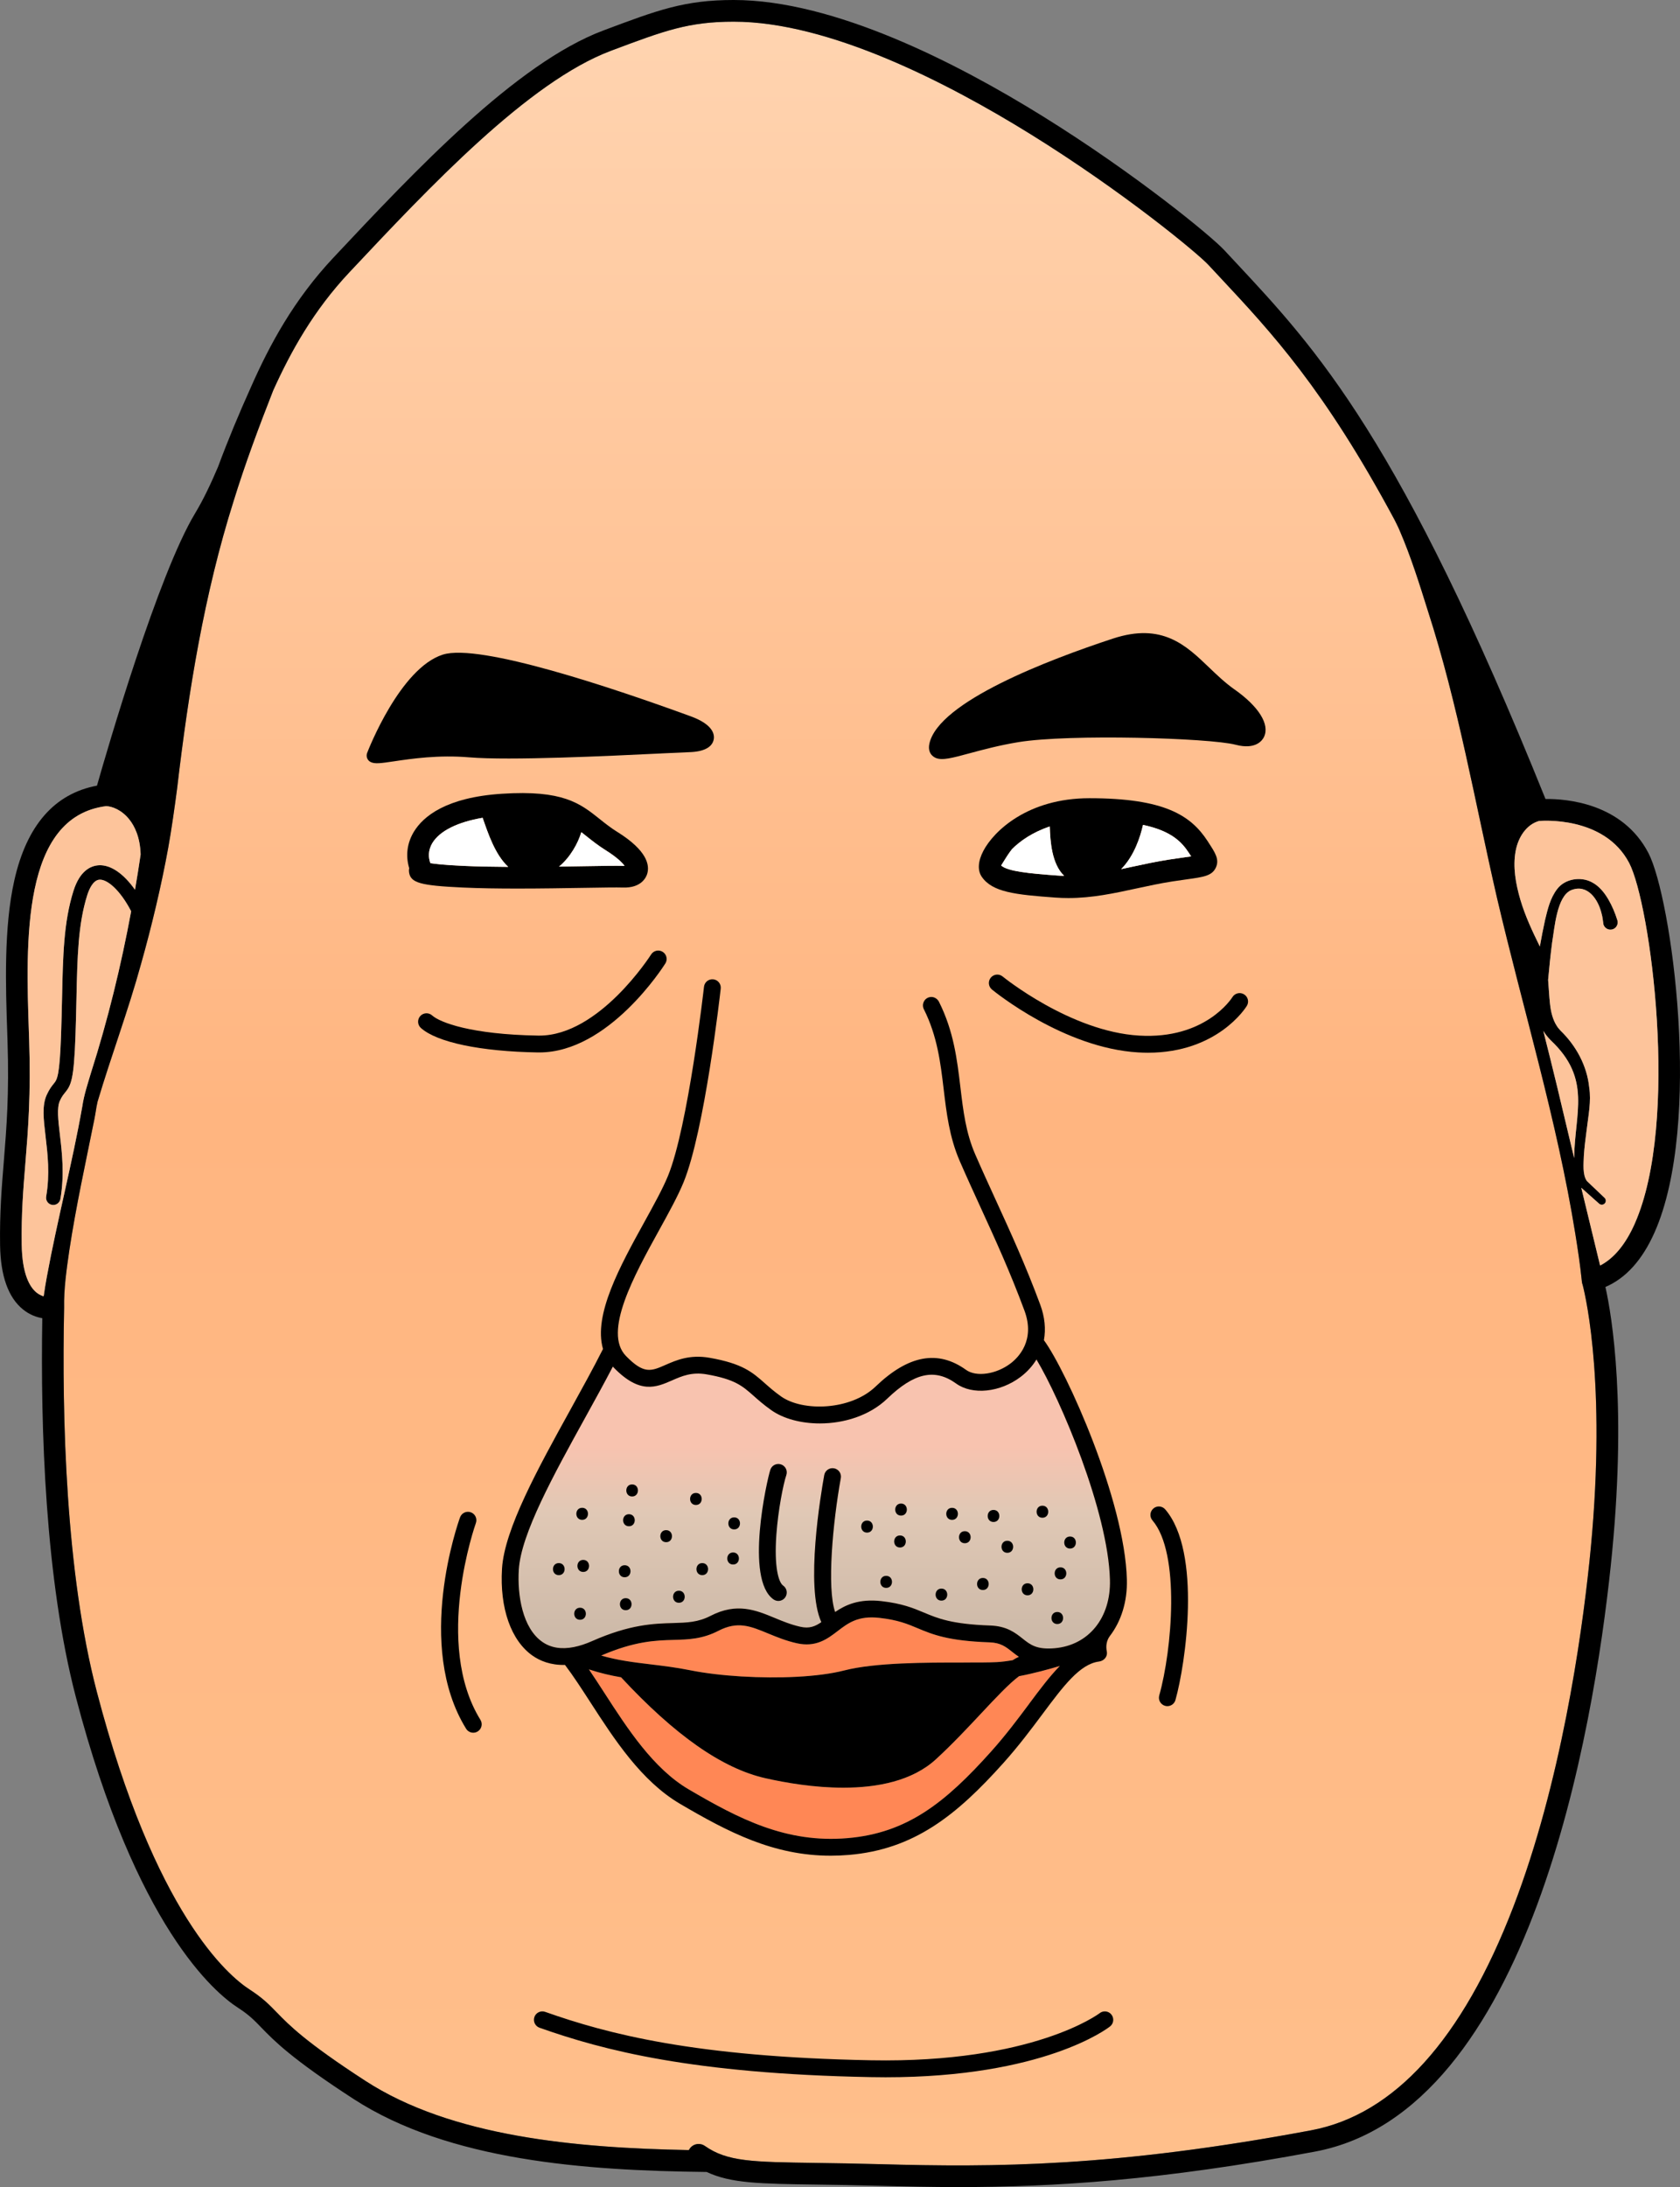 <svg width="322" height="419" viewBox="0 0 322 419" fill="none" xmlns="http://www.w3.org/2000/svg">
<rect x="0" y="0" width="322" height="419" fill="#808080" stroke="none"/>
<g clip-path="url(#clip0_2_28891)">
<g clip-path="url(#clip1_2_28891)">
<path d="M304.597 299.578C303.078 313.952 299.173 341.601 290.057 365.313C280.28 390.74 267.23 405.147 251.273 408.131C213.589 415.183 190.66 415.22 168.593 414.612C163.932 414.485 160.019 414.428 156.569 414.378C144.078 414.198 139.405 414.132 135.093 411.115C134.732 410.861 134.317 410.742 133.907 410.742C133.254 410.742 132.609 411.05 132.202 411.628C132.137 411.719 132.083 411.813 132.034 411.911C110.275 411.513 86.528 409.342 70.041 398.658C58.552 391.212 55.369 387.933 53.045 385.54C51.604 384.058 50.364 382.777 47.83 381.144C43.781 378.533 29.705 366.704 18.561 324.119C12.582 301.269 11.851 271.507 12.29 250.566C12.29 250.562 12.29 250.554 12.29 250.55C12.212 246.987 12.762 243.161 13.284 239.566C14.553 231.176 16.396 222.836 18.072 214.503C18.187 213.875 18.351 213.022 18.45 212.34L18.507 211.975L18.573 211.675L18.696 211.072C21.32 202.256 24.572 193.624 27.028 184.692C29.04 177.583 30.929 169.67 32.247 162.4C32.85 159.088 33.503 154.462 33.947 151.064C36.131 132.441 39.117 113.885 44.775 95.989C46.976 88.863 49.629 81.754 52.355 74.814C55.76 67.273 60.12 59.45 66.962 52.169C82.241 35.907 101.253 15.667 117.108 9.724L117.292 9.654C127.365 5.878 131.964 4.154 140.625 4.154H140.633C158.893 4.154 181.642 15.872 197.509 25.699C215.331 36.74 229.526 48.508 231.6 50.736C232.322 51.512 233.045 52.288 233.772 53.063C243.693 63.674 253.831 74.526 267.263 99.539C267.604 100.241 267.961 100.894 268.273 101.653C270.429 106.64 272.047 111.837 273.677 117.025C279.483 134.978 282.686 153.588 286.912 171.96C291.925 193.39 298.405 214.503 301.916 236.262C302.409 239.295 302.865 242.332 303.177 245.374C303.177 245.39 303.181 245.411 303.181 245.427C303.185 245.476 303.193 245.526 303.197 245.571C303.218 245.78 303.271 245.973 303.345 246.158C304.023 248.793 308.088 266.565 304.602 299.574L304.597 299.578Z" fill="url(#paint0_linear_2_28891)"/>
<path d="M197.259 326.418C195.164 329.226 192.791 332.407 189.945 335.579C181.191 345.344 173.881 351.189 162.421 352.153C150.697 353.143 141.704 348.5 131.985 342.799C125.218 338.826 120.253 331.155 115.876 324.382C114.853 322.802 113.86 321.267 112.874 319.822C115.05 320.54 117.071 321 119.038 321.337C129.398 332.485 138.452 338.814 146.706 340.673C150.656 341.564 156.093 342.487 161.632 342.487C168.178 342.487 174.867 341.194 179.4 337.028C182.546 334.139 185.486 330.999 188.081 328.228C190.824 325.297 193.448 322.502 195.32 321.123C198.129 320.594 201.049 319.789 203.139 319.165C201.213 321.119 199.332 323.627 197.25 326.418H197.259Z" fill="#FF8755"/>
<path d="M184.661 318.513C177.528 318.504 167.763 318.5 161.821 320.023C156.779 321.316 149.141 321.591 142.222 321.181C142.201 321.181 142.185 321.181 142.164 321.181C138.547 320.963 135.13 320.557 132.387 320.007C129.554 319.44 127.07 319.145 124.663 318.853C121.419 318.463 118.483 318.11 115.231 317.175C121.682 314.392 125.645 314.273 129.139 314.174C131.956 314.096 134.617 314.022 137.697 312.43C141.388 310.525 143.827 311.535 147.211 312.935C148.8 313.591 150.603 314.338 152.697 314.81C156.409 315.648 158.606 313.969 160.54 312.487C162.56 310.944 164.466 309.487 168.556 309.951C172.112 310.353 173.931 311.116 175.857 311.925C178.719 313.127 181.683 314.367 189.666 314.642C191.797 314.716 192.766 315.483 193.99 316.452C194.388 316.768 194.815 317.101 195.292 317.421C195.263 317.433 195.234 317.437 195.206 317.45C194.848 317.606 194.475 317.815 194.089 318.061C193.017 318.246 191.986 318.381 191.062 318.431C189.584 318.509 187.301 318.504 184.661 318.504V318.513Z" fill="#FF8755"/>
<path d="M202.211 315.763C198.712 316.074 197.513 315.126 195.998 313.924C194.581 312.799 192.972 311.527 189.777 311.416C182.386 311.161 179.7 310.037 177.105 308.945C175.056 308.083 172.933 307.196 168.917 306.741C164.667 306.256 162.064 307.463 160.068 308.826C158.454 304.237 159.62 291.657 161.156 283.177C161.316 282.298 160.733 281.461 159.854 281.301C158.976 281.141 158.138 281.724 157.978 282.602C157.3 286.349 154.331 304.044 157.423 310.771C156.212 311.605 155.124 312.044 153.403 311.658C151.58 311.248 149.983 310.587 148.439 309.946C144.895 308.481 141.232 306.967 136.21 309.556C133.783 310.808 131.689 310.866 129.041 310.944C125.357 311.046 120.775 311.174 113.478 314.404C112.25 314.946 111.092 315.327 110.008 315.541C109.996 315.541 109.987 315.541 109.975 315.549C107.593 316.017 105.573 315.689 103.947 314.556C100.161 311.925 99.134 305.674 99.438 300.703C99.857 293.873 106.107 282.561 112.147 271.618C114.036 268.195 115.843 264.924 117.465 261.808C117.527 261.878 117.584 261.952 117.65 262.018C122.647 267.157 125.784 265.782 128.819 264.452C130.671 263.639 132.588 262.802 135.438 263.298C140.863 264.246 142.292 265.511 144.452 267.423C145.359 268.228 146.386 269.135 147.823 270.153C150.151 271.803 153.547 272.702 157.136 272.702C161.731 272.702 166.646 271.228 170.042 267.965C175.22 262.986 179.175 262.116 183.26 265.059C186.389 267.313 191.711 266.758 195.637 263.77C196.897 262.81 197.903 261.685 198.655 260.45C203.229 268.039 212.403 289.551 212.739 302.685C212.924 309.926 208.687 315.18 202.19 315.763H202.211Z" fill="url(#paint1_linear_2_28891)"/>
<path d="M315.943 163.414C310.954 153.859 300.269 153.026 296.22 153.071C268.392 84.024 252.332 66.843 236.798 50.223C236.075 49.452 235.357 48.68 234.634 47.904C232.162 45.244 217.671 33.304 199.689 22.165C183.367 12.055 159.866 0 140.628 0H140.62C131.209 0 126.067 1.929 115.835 5.767L115.65 5.837C98.888 12.121 79.506 32.75 63.935 49.328C56.33 57.423 51.69 66.022 48.077 74.21C45.822 79.218 43.699 84.291 41.79 89.442C40.422 92.656 39.006 95.669 37.392 98.345C30.292 110.113 20.609 143.409 18.589 150.514C10.442 152.036 5.116 158.132 2.747 168.656C0.702 177.747 1.084 188.961 1.392 197.974L1.441 199.473C1.778 209.59 1.244 216.178 0.727 222.548C0.316 227.622 -0.074 232.407 0.016 238.531C0.102 244.446 1.589 248.6 4.422 250.874C5.699 251.9 7.013 252.356 8.106 252.54C7.753 273.609 8.644 302.599 14.549 325.166C26.071 369.195 41.215 381.809 45.584 384.624C47.719 385.999 48.705 387.017 50.068 388.425C52.528 390.962 55.899 394.434 67.783 402.134C86.035 413.964 112.18 415.86 135.442 416.106C140.091 418.29 145.65 418.372 156.508 418.524C159.945 418.573 163.846 418.631 168.477 418.758C173.467 418.893 178.493 419 183.724 419C201.886 419 222.467 417.74 252.037 412.207C293.326 404.482 305.435 331.175 308.724 300.013C311.927 269.681 308.95 252.13 307.706 246.56C311.623 244.881 314.789 241.372 317.126 236.097C326.41 215.152 320.365 171.894 315.943 163.414ZM8.373 248.349C7.933 248.222 7.44 247.992 6.96 247.594C5.732 246.572 4.25 244.159 4.164 238.47C4.073 232.547 4.455 227.851 4.862 222.885C5.387 216.396 5.933 209.689 5.589 199.333L5.539 197.831C4.944 180.382 4.131 156.506 20.338 154.442C21.5 154.483 23.303 155.156 24.753 156.954C25.804 158.259 26.855 160.385 26.954 163.71C26.621 165.963 26.26 168.216 25.878 170.462C23.697 167.371 21.221 165.643 18.938 165.77C17.402 165.856 15.312 166.78 14.08 170.679C12.204 176.639 12.064 183.071 11.892 191.214C11.842 193.431 11.793 195.721 11.707 198.196C11.428 206.229 10.951 206.812 10.294 207.616C9.945 208.043 9.469 208.63 8.956 209.754C8.032 211.782 8.34 214.384 8.73 217.68C9.132 221.083 9.588 224.937 8.849 229.235C8.718 229.986 9.227 230.704 9.978 230.831C10.056 230.844 10.134 230.852 10.212 230.852C10.873 230.852 11.46 230.376 11.575 229.703C12.384 225.011 11.879 220.767 11.477 217.356C11.153 214.602 10.869 212.225 11.473 210.9C11.834 210.103 12.13 209.746 12.438 209.365C13.633 207.903 14.171 206.894 14.47 198.29C14.557 195.795 14.606 193.496 14.655 191.272C14.824 183.35 14.959 177.091 16.717 171.508C17.057 170.425 17.817 168.602 19.086 168.528C20.572 168.459 23.012 170.503 25.139 174.583C23.201 185.025 20.679 195.364 17.427 205.564C16.803 207.657 16.092 209.779 15.776 211.959C13.846 222.901 10.988 233.672 8.976 244.61C8.75 245.842 8.541 247.085 8.368 248.341L8.373 248.349ZM304.597 299.578C303.078 313.952 299.173 341.601 290.057 365.313C280.28 390.74 267.23 405.147 251.273 408.131C213.589 415.183 190.66 415.22 168.592 414.612C163.932 414.485 160.018 414.428 156.569 414.378C144.078 414.198 139.405 414.132 135.093 411.115C134.732 410.861 134.317 410.742 133.906 410.742C133.254 410.742 132.609 411.049 132.202 411.628C132.137 411.719 132.083 411.813 132.034 411.911C110.275 411.513 86.528 409.342 70.041 398.658C58.552 391.212 55.369 387.933 53.045 385.54C51.604 384.058 50.364 382.777 47.83 381.144C43.781 378.533 29.705 366.704 18.56 324.119C12.582 301.269 11.851 271.507 12.29 250.566C12.29 250.562 12.29 250.554 12.29 250.55C12.212 246.987 12.762 243.161 13.284 239.566C14.553 231.176 16.396 222.836 18.072 214.503C18.187 213.875 18.351 213.022 18.45 212.34L18.507 211.975L18.573 211.675L18.696 211.072C21.32 202.255 24.572 193.624 27.027 184.692C29.04 177.583 30.928 169.67 32.247 162.4C32.85 159.088 33.503 154.462 33.947 151.064C36.131 132.441 39.117 113.885 44.775 95.989C46.976 88.863 49.629 81.754 52.355 74.814C55.759 67.273 60.12 59.45 66.961 52.169C82.241 35.907 101.253 15.667 117.108 9.724L117.292 9.654C127.365 5.878 131.964 4.154 140.624 4.154H140.633C158.893 4.154 181.642 15.872 197.509 25.698C215.33 36.74 229.526 48.508 231.6 50.736C232.322 51.512 233.045 52.288 233.772 53.063C243.693 63.674 253.831 74.526 267.263 99.539C267.604 100.241 267.961 100.894 268.273 101.653C270.429 106.64 272.047 111.836 273.677 117.025C279.483 134.978 282.686 153.588 286.911 171.96C291.925 193.39 298.405 214.503 301.916 236.262C302.409 239.295 302.864 242.332 303.177 245.374C303.177 245.39 303.181 245.411 303.181 245.427C303.185 245.476 303.193 245.526 303.197 245.571C303.218 245.78 303.271 245.973 303.345 246.158C304.022 248.793 308.088 266.565 304.601 299.574L304.597 299.578ZM295.802 197.502C296.2 198.163 296.713 198.787 297.243 199.321C305.111 206.725 301.813 213.227 301.711 221.867C300.442 216.576 299.255 211.602 298.417 208.043C297.567 204.525 296.689 201.012 295.802 197.502ZM313.331 234.419C311.574 238.38 309.348 241.072 306.687 242.451C305.677 238.314 304.384 232.974 303.078 227.552C303.456 227.884 304.162 228.529 304.54 228.857L306.457 230.565C306.761 230.876 307.271 230.881 307.57 230.565C307.862 230.257 307.849 229.772 307.542 229.481L305.644 227.679C305.23 227.269 304.556 226.673 304.137 226.238C303.291 225.027 303.526 222.946 303.571 221.42C303.682 219.741 303.903 218.042 304.129 216.334C304.429 213.744 305.016 210.986 304.597 208.318C304.178 204.16 302.068 200.31 299.083 197.429C298.894 197.186 298.577 196.879 298.43 196.612C297.649 195.45 297.263 193.964 297.087 192.339C296.914 190.833 296.857 189.285 296.721 187.738C296.939 185.345 297.181 182.952 297.489 180.575C297.966 177.809 298.372 171.73 301.136 170.54C304.252 169.288 306.297 172.243 306.963 175.001C307.168 175.679 307.221 176.426 307.324 177.095C307.537 177.833 308.309 178.26 309.049 178.051C309.808 177.833 310.231 177.029 309.989 176.278C309.537 174.854 308.995 173.552 308.244 172.268C307.476 170.971 306.49 169.735 305.094 169.013C302.975 167.88 299.957 168.348 298.471 170.302C297.12 172.046 296.623 174.23 296.134 176.257C295.761 177.944 295.44 179.635 295.136 181.331C293.699 178.412 292.328 175.486 291.408 172.383C290.521 169.366 289.925 166.086 290.5 163.037C290.964 160.479 292.496 157.996 294.976 157.286C294.984 157.286 294.993 157.282 295.005 157.282C295.021 157.282 295.034 157.282 295.05 157.282C295.173 157.27 307.48 156.178 312.26 165.339C316.333 173.146 321.983 214.889 313.327 234.423L313.331 234.419Z" fill="black"/>
<path d="M126.79 144.34C129.238 144.221 131.168 144.131 132.1 144.102C133.508 144.061 134.51 143.827 135.221 143.499C136.309 142.994 136.703 142.251 136.806 141.599C136.962 140.626 136.596 138.766 132.375 137.227C117.654 131.854 91.907 123.177 84.873 125.414C76.702 128.012 70.62 143.593 70.366 144.254C70.111 144.919 70.403 145.674 71.043 145.99C71.86 146.397 73.014 146.224 75.544 145.851C78.923 145.35 84.027 144.595 89.932 145.091C97.668 145.744 116.611 144.833 126.786 144.344L126.79 144.34Z" fill="black"/>
<path d="M236.609 132.084C234.799 130.804 233.226 129.297 231.706 127.84C227.296 123.612 222.742 119.245 213.323 122.336C200.942 126.404 179.905 134.424 178.136 142.456C177.865 143.675 178.292 144.39 178.694 144.775C178.887 144.956 179.096 145.096 179.331 145.198C180.575 145.74 182.509 145.215 185.835 144.316C188.36 143.634 191.506 142.785 195.21 142.177C204.929 140.589 231.842 141.373 236.819 142.678C240.749 143.708 241.993 141.779 242.276 141.163C243.393 138.771 241.274 135.372 236.609 132.076V132.084Z" fill="black"/>
<path d="M103.372 201.627C116.631 201.627 127.086 185.279 127.525 184.581C128.002 183.826 127.772 182.833 127.02 182.357C126.265 181.88 125.271 182.106 124.795 182.861C124.696 183.017 114.874 198.401 103.372 198.401C103.302 198.401 103.233 198.401 103.167 198.401C90.273 198.192 84.315 195.877 82.828 194.539C82.167 193.944 81.145 193.997 80.549 194.658C79.954 195.319 80.007 196.341 80.668 196.936C83.736 199.694 92.129 201.451 103.113 201.627C103.2 201.627 103.286 201.627 103.372 201.627Z" fill="black"/>
<path d="M238.445 190.5C237.689 190.032 236.696 190.266 236.223 191.017C236.014 191.35 230.976 199.148 218.336 198.401C205.184 197.63 192.298 187.184 192.171 187.077C191.481 186.51 190.467 186.613 189.9 187.303C189.334 187.992 189.436 189.006 190.122 189.572C190.68 190.028 203.936 200.79 218.147 201.623C218.788 201.66 219.412 201.681 220.024 201.681C233.308 201.681 238.741 193.094 238.975 192.712C239.439 191.957 239.205 190.968 238.449 190.5H238.445Z" fill="black"/>
<path d="M150.106 303.769C149.223 303.153 148.357 300.227 148.804 294.008C149.145 289.264 150.131 284.33 150.714 282.59C150.997 281.744 150.537 280.829 149.691 280.55C148.845 280.27 147.93 280.726 147.65 281.572C147.006 283.501 142.715 302.538 148.258 306.416C148.541 306.613 148.862 306.708 149.182 306.708C149.691 306.708 150.192 306.47 150.504 306.018C151.013 305.288 150.837 304.282 150.106 303.773V303.769Z" fill="black"/>
<path d="M91.209 291.792C91.513 290.955 91.078 290.027 90.24 289.727C89.403 289.424 88.478 289.859 88.175 290.696C87.813 291.689 79.465 315.237 89.337 331.192C89.641 331.684 90.17 331.955 90.712 331.955C91.004 331.955 91.296 331.877 91.558 331.713C92.318 331.245 92.552 330.252 92.084 329.492C83.038 314.872 91.127 292.018 91.209 291.792Z" fill="black"/>
<path d="M221.063 289.001C220.385 289.58 220.307 290.598 220.886 291.275C226.278 297.563 224.627 316.165 222.188 324.813C221.946 325.671 222.447 326.562 223.305 326.804C223.453 326.845 223.601 326.865 223.744 326.865C224.451 326.865 225.095 326.402 225.296 325.687C227.239 318.808 230.376 297.382 223.338 289.173C222.759 288.496 221.736 288.418 221.063 288.997V289.001Z" fill="black"/>
<path d="M210.773 385.683C210.649 385.778 198.018 395.292 166.934 394.709C133.204 394.069 116.442 389.661 104.489 385.433C103.647 385.138 102.727 385.577 102.428 386.414C102.132 387.255 102.571 388.175 103.409 388.475C115.605 392.788 132.679 397.287 166.868 397.935C167.841 397.952 168.798 397.964 169.738 397.964C200.03 397.964 212.243 388.635 212.76 388.224C213.458 387.674 213.577 386.664 213.031 385.963C212.485 385.261 211.471 385.138 210.768 385.683H210.773Z" fill="black"/>
<path d="M111.581 291.172C113.063 291.172 113.067 288.865 111.581 288.865C110.094 288.865 110.094 291.172 111.581 291.172Z" fill="black"/>
<path d="M107.101 299.459C105.618 299.459 105.614 301.766 107.101 301.766C108.587 301.766 108.587 299.459 107.101 299.459Z" fill="black"/>
<path d="M111.786 298.848C110.304 298.848 110.299 301.154 111.786 301.154C113.272 301.154 113.272 298.848 111.786 298.848Z" fill="black"/>
<path d="M111.174 308.009C109.692 308.009 109.688 310.316 111.174 310.316C112.661 310.316 112.661 308.009 111.174 308.009Z" fill="black"/>
<path d="M119.732 302.172C121.214 302.172 121.218 299.866 119.732 299.866C118.245 299.866 118.245 302.172 119.732 302.172Z" fill="black"/>
<path d="M119.933 306.178C118.45 306.178 118.446 308.485 119.933 308.485C121.419 308.485 121.419 306.178 119.933 306.178Z" fill="black"/>
<path d="M120.545 290.093C119.062 290.093 119.058 292.4 120.545 292.4C122.031 292.4 122.031 290.093 120.545 290.093Z" fill="black"/>
<path d="M121.157 284.387C119.674 284.387 119.67 286.694 121.157 286.694C122.643 286.694 122.643 284.387 121.157 284.387Z" fill="black"/>
<path d="M127.677 293.146C126.195 293.146 126.191 295.453 127.677 295.453C129.164 295.453 129.164 293.146 127.677 293.146Z" fill="black"/>
<path d="M133.381 286.017C131.899 286.017 131.895 288.324 133.381 288.324C134.867 288.324 134.867 286.017 133.381 286.017Z" fill="black"/>
<path d="M140.715 290.7C139.232 290.7 139.228 293.007 140.715 293.007C142.201 293.007 142.201 290.7 140.715 290.7Z" fill="black"/>
<path d="M134.601 299.459C133.118 299.459 133.114 301.766 134.601 301.766C136.087 301.766 136.087 299.459 134.601 299.459Z" fill="black"/>
<path d="M130.121 304.754C128.638 304.754 128.634 307.061 130.121 307.061C131.607 307.061 131.607 304.754 130.121 304.754Z" fill="black"/>
<path d="M140.51 297.423C139.027 297.423 139.023 299.73 140.51 299.73C141.996 299.73 141.996 297.423 140.51 297.423Z" fill="black"/>
<path d="M166.182 291.312C164.7 291.312 164.696 293.619 166.182 293.619C167.669 293.619 167.669 291.312 166.182 291.312Z" fill="black"/>
<path d="M172.498 294.164C171.015 294.164 171.011 296.471 172.498 296.471C173.984 296.471 173.984 294.164 172.498 294.164Z" fill="black"/>
<path d="M172.699 288.053C171.217 288.053 171.212 290.359 172.699 290.359C174.185 290.359 174.185 288.053 172.699 288.053Z" fill="black"/>
<path d="M169.849 301.901C168.367 301.901 168.363 304.208 169.849 304.208C171.336 304.208 171.336 301.901 169.849 301.901Z" fill="black"/>
<path d="M180.439 304.344C178.957 304.344 178.953 306.65 180.439 306.65C181.926 306.65 181.926 304.344 180.439 304.344Z" fill="black"/>
<path d="M188.385 302.308C186.903 302.308 186.898 304.615 188.385 304.615C189.871 304.615 189.871 302.308 188.385 302.308Z" fill="black"/>
<path d="M184.923 293.348C183.441 293.348 183.437 295.654 184.923 295.654C186.41 295.654 186.41 293.348 184.923 293.348Z" fill="black"/>
<path d="M182.48 288.87C180.998 288.87 180.994 291.176 182.48 291.176C183.967 291.176 183.967 288.87 182.48 288.87Z" fill="black"/>
<path d="M190.422 289.276C188.939 289.276 188.935 291.583 190.422 291.583C191.908 291.583 191.908 289.276 190.422 289.276Z" fill="black"/>
<path d="M193.07 295.182C191.588 295.182 191.584 297.489 193.07 297.489C194.557 297.489 194.557 295.182 193.07 295.182Z" fill="black"/>
<path d="M196.942 303.326C195.46 303.326 195.456 305.632 196.942 305.632C198.429 305.632 198.429 303.326 196.942 303.326Z" fill="black"/>
<path d="M203.258 300.272C201.776 300.272 201.772 302.579 203.258 302.579C204.744 302.579 204.744 300.272 203.258 300.272Z" fill="black"/>
<path d="M205.094 294.365C203.611 294.365 203.607 296.672 205.094 296.672C206.58 296.672 206.58 294.365 205.094 294.365Z" fill="black"/>
<path d="M199.796 288.463C198.314 288.463 198.31 290.77 199.796 290.77C201.283 290.77 201.283 288.463 199.796 288.463Z" fill="black"/>
<path d="M202.646 308.826C201.164 308.826 201.16 311.133 202.646 311.133C204.133 311.133 204.133 308.826 202.646 308.826Z" fill="black"/>
<path d="M118.364 159.416C117.042 158.587 115.974 157.738 114.948 156.917C111.174 153.908 107.914 151.31 96.198 152.069C85.493 152.763 81.12 156.404 79.338 159.33C78.02 161.493 77.712 163.94 78.43 166.316C78.373 166.575 78.361 166.846 78.402 167.121C78.706 169.14 80.537 169.657 88.709 170.035C91.883 170.183 95.529 170.232 99.204 170.232C103.676 170.232 108.189 170.158 111.942 170.096C115.428 170.039 118.184 169.994 119.395 170.035C122.935 170.15 123.846 168.069 124.043 167.424C124.565 165.717 124.006 162.942 118.368 159.408L118.364 159.416ZM97.406 166.078C94.408 166.062 91.489 166.008 88.897 165.889C85.292 165.725 83.432 165.516 82.487 165.364C82.13 164.362 81.982 162.971 82.886 161.489C84.294 159.178 87.715 157.491 92.503 156.675C93.554 159.687 94.884 163.73 97.41 166.078H97.406ZM111.416 159.425C111.724 159.663 112.032 159.909 112.353 160.163C113.42 161.013 114.632 161.982 116.155 162.934C118.323 164.293 119.288 165.306 119.715 165.889C119.658 165.889 119.6 165.889 119.535 165.889C118.216 165.844 115.416 165.889 111.872 165.947C110.402 165.971 108.809 165.996 107.154 166.021C109.322 164.223 110.796 161.53 111.42 159.429L111.416 159.425Z" fill="black"/>
<path d="M231.641 161.415L231.44 161.112C228.224 156.194 223.145 152.923 208.81 152.923C196.963 152.923 190.463 159.244 188.492 162.983C187.445 164.97 187.326 166.739 188.167 167.97C190.196 170.938 194.627 171.402 202.281 171.96C203.122 172.021 203.948 172.05 204.761 172.05C209.331 172.05 213.487 171.151 217.844 170.207C220.053 169.727 222.34 169.234 224.689 168.869C225.789 168.697 226.734 168.565 227.543 168.455C230.725 168.011 232.322 167.79 233.049 166.189C233.751 164.646 232.91 163.365 231.633 161.419L231.641 161.415ZM201.205 158.345C201.299 161.259 201.595 165.524 203.96 167.794C203.508 167.781 203.053 167.765 202.593 167.728C197.316 167.342 193.14 166.948 191.888 165.815C192.007 165.622 192.13 165.425 192.253 165.224C192.734 164.444 193.271 163.57 193.957 162.688C195.501 161.132 197.903 159.437 201.205 158.341V158.345ZM219.071 158.033C224.578 159.199 226.537 161.362 227.892 163.435L228.093 163.743C228.163 163.849 228.233 163.956 228.302 164.063C227.883 164.124 227.419 164.19 226.964 164.256C226.138 164.371 225.169 164.506 224.044 164.682C221.572 165.068 219.223 165.577 216.953 166.066C216.259 166.218 215.573 166.365 214.891 166.509C217.417 163.952 218.575 160.274 219.075 158.037L219.071 158.033Z" fill="black"/>
<path d="M212.136 316.386C211.926 315.344 212.087 314.273 212.727 313.427C214.895 310.587 216.094 306.843 215.983 302.603C215.593 287.449 204.404 262.637 200.084 256.756C200.474 254.621 200.252 252.306 199.382 249.958C196.593 242.435 193.69 236.093 190.882 229.961C189.576 227.109 188.221 224.153 186.919 221.161C185.116 217.015 184.611 212.78 184.077 208.293C183.449 203.023 182.804 197.572 179.971 191.928C179.626 191.243 178.858 190.853 178.115 191.05C177.084 191.321 176.616 192.442 177.068 193.34C179.659 198.488 180.275 203.667 180.87 208.671C181.408 213.19 181.963 217.865 183.954 222.446C185.268 225.467 186.627 228.434 187.941 231.303C190.726 237.382 193.604 243.666 196.351 251.079C198.466 256.784 195.197 260.064 193.694 261.205C190.947 263.294 187.116 263.852 185.157 262.44C179.766 258.562 174.095 259.608 167.816 265.642C163.07 270.202 153.888 270.489 149.699 267.526C148.406 266.611 147.49 265.798 146.603 265.014C144.218 262.9 142.333 261.234 136.005 260.125C132.194 259.456 129.611 260.589 127.534 261.5C124.791 262.703 123.411 263.306 119.974 259.777C115.543 255.221 121.53 244.376 126.339 235.662C128.195 232.301 129.944 229.128 131.024 226.485C135.056 216.617 138.017 190.504 138.14 189.4C138.239 188.513 137.602 187.717 136.715 187.619C135.832 187.52 135.032 188.156 134.933 189.043C134.904 189.31 131.899 215.813 128.035 225.27C127.024 227.741 125.316 230.831 123.509 234.107C118.853 242.542 113.683 251.912 115.576 258.438C113.741 262.075 111.593 265.962 109.326 270.071C103.109 281.325 96.683 292.958 96.219 300.518C95.755 308.091 97.956 314.334 102.107 317.216C103.495 318.18 105.528 319.038 108.291 318.968C109.877 321.062 111.474 323.528 113.162 326.135C117.736 333.207 122.918 341.223 130.346 345.582C139.594 351.008 148.242 355.515 159.218 355.515C160.347 355.515 161.505 355.466 162.688 355.367C175.163 354.317 183.285 347.84 192.343 337.73C195.284 334.446 197.706 331.204 199.842 328.343C203.821 323.011 206.97 318.792 210.637 318.32C211.442 318.217 212.123 317.605 212.165 316.793C212.173 316.649 212.16 316.514 212.136 316.382V316.386ZM197.259 326.418C195.164 329.225 192.791 332.406 189.945 335.579C181.191 345.344 173.881 351.189 162.421 352.153C150.697 353.143 141.704 348.5 131.985 342.799C125.218 338.826 120.253 331.155 115.876 324.382C114.853 322.802 113.86 321.267 112.874 319.822C115.05 320.54 117.071 321 119.038 321.337C129.398 332.484 138.452 338.814 146.706 340.673C150.656 341.564 156.093 342.487 161.632 342.487C168.178 342.487 174.867 341.194 179.4 337.028C182.546 334.139 185.486 330.999 188.081 328.228C190.824 325.297 193.448 322.502 195.32 321.123C198.129 320.594 201.049 319.789 203.139 319.165C201.213 321.119 199.332 323.627 197.25 326.418H197.259ZM184.661 318.513C177.528 318.504 167.763 318.5 161.821 320.023C156.779 321.316 149.141 321.591 142.222 321.181C142.201 321.181 142.185 321.181 142.164 321.181C138.547 320.963 135.13 320.557 132.387 320.007C129.554 319.44 127.07 319.145 124.663 318.853C121.419 318.463 118.483 318.11 115.231 317.175C121.682 314.392 125.645 314.273 129.139 314.174C131.956 314.096 134.617 314.022 137.697 312.43C141.388 310.525 143.827 311.535 147.211 312.935C148.8 313.591 150.603 314.338 152.697 314.81C156.409 315.648 158.606 313.969 160.54 312.487C162.56 310.944 164.466 309.487 168.556 309.951C172.112 310.353 173.931 311.116 175.857 311.925C178.719 313.127 181.683 314.367 189.666 314.642C191.797 314.716 192.766 315.483 193.99 316.452C194.388 316.768 194.815 317.101 195.292 317.421C195.263 317.433 195.234 317.437 195.206 317.45C194.848 317.605 194.475 317.815 194.089 318.061C193.017 318.246 191.986 318.381 191.062 318.43C189.584 318.508 187.301 318.504 184.661 318.504V318.513ZM202.211 315.763C198.712 316.074 197.513 315.126 195.998 313.924C194.581 312.799 192.972 311.527 189.777 311.416C182.386 311.161 179.7 310.037 177.105 308.945C175.056 308.083 172.933 307.196 168.917 306.741C164.667 306.256 162.064 307.463 160.068 308.826C158.454 304.237 159.62 291.657 161.156 283.177C161.316 282.298 160.733 281.461 159.854 281.301C158.976 281.141 158.138 281.724 157.978 282.602C157.3 286.349 154.331 304.044 157.423 310.771C156.212 311.605 155.124 312.044 153.403 311.658C151.58 311.248 149.983 310.587 148.439 309.946C144.895 308.481 141.232 306.967 136.21 309.556C133.783 310.808 131.689 310.866 129.041 310.944C125.357 311.046 120.775 311.174 113.478 314.404C112.25 314.946 111.092 315.327 110.008 315.541C109.996 315.541 109.987 315.541 109.975 315.549C107.593 316.017 105.573 315.689 103.947 314.556C100.161 311.925 99.134 305.674 99.438 300.703C99.857 293.873 106.107 282.561 112.147 271.618C114.036 268.195 115.843 264.924 117.465 261.808C117.527 261.878 117.584 261.952 117.65 262.018C122.647 267.157 125.784 265.782 128.819 264.452C130.671 263.639 132.588 262.802 135.438 263.298C140.863 264.246 142.292 265.511 144.452 267.423C145.359 268.228 146.386 269.135 147.823 270.153C150.151 271.803 153.547 272.702 157.136 272.702C161.731 272.702 166.646 271.228 170.042 267.965C175.22 262.986 179.174 262.116 183.26 265.059C186.389 267.313 191.711 266.758 195.637 263.77C196.897 262.81 197.903 261.685 198.655 260.45C203.229 268.039 212.403 289.551 212.739 302.685C212.924 309.926 208.687 315.18 202.19 315.763H202.211Z" fill="black"/>
<path d="M8.373 248.35C7.933 248.222 7.441 247.992 6.96 247.594C5.732 246.572 4.25 244.159 4.164 238.47C4.073 232.547 4.455 227.851 4.862 222.885C5.387 216.396 5.934 209.689 5.589 199.333L5.539 197.831C4.944 180.382 4.131 156.506 20.338 154.442C21.501 154.483 23.303 155.156 24.753 156.954C25.804 158.259 26.855 160.385 26.954 163.71C26.621 165.963 26.26 168.216 25.878 170.462C23.698 167.371 21.221 165.643 18.938 165.77C17.402 165.856 15.312 166.78 14.081 170.679C12.204 176.639 12.064 183.071 11.892 191.214C11.843 193.431 11.793 195.721 11.707 198.196C11.428 206.229 10.951 206.812 10.294 207.616C9.945 208.043 9.469 208.63 8.956 209.754C8.032 211.782 8.34 214.384 8.73 217.68C9.132 221.083 9.588 224.937 8.849 229.235C8.718 229.986 9.227 230.704 9.978 230.831C10.056 230.844 10.134 230.852 10.212 230.852C10.873 230.852 11.461 230.376 11.576 229.703C12.385 225.011 11.88 220.767 11.477 217.356C11.153 214.602 10.869 212.225 11.473 210.9C11.834 210.103 12.13 209.746 12.438 209.365C13.633 207.903 14.171 206.894 14.471 198.29C14.557 195.795 14.606 193.496 14.655 191.272C14.824 183.35 14.959 177.091 16.717 171.508C17.058 170.425 17.817 168.602 19.086 168.528C20.573 168.459 23.012 170.503 25.139 174.583C23.201 185.025 20.679 195.364 17.427 205.564C16.803 207.657 16.093 209.779 15.776 211.959C13.847 222.901 10.989 233.672 8.976 244.61C8.751 245.842 8.541 247.085 8.369 248.341L8.373 248.35Z" fill="#FDC49B"/>
<path d="M295.802 197.502C296.2 198.163 296.713 198.787 297.243 199.321C305.111 206.725 301.813 213.227 301.711 221.867C300.442 216.576 299.255 211.602 298.417 208.043C297.567 204.525 296.689 201.012 295.802 197.502Z" fill="#FDC49B"/>
<path d="M313.332 234.419C311.574 238.38 309.348 241.072 306.688 242.451C305.677 238.314 304.384 232.974 303.078 227.552C303.456 227.884 304.162 228.529 304.54 228.857L306.458 230.565C306.762 230.876 307.271 230.881 307.57 230.565C307.862 230.257 307.85 229.772 307.542 229.481L305.645 227.679C305.23 227.269 304.556 226.673 304.138 226.238C303.292 225.028 303.526 222.947 303.571 221.42C303.682 219.741 303.904 218.042 304.129 216.334C304.429 213.744 305.016 210.986 304.597 208.318C304.179 204.16 302.068 200.31 299.083 197.429C298.894 197.186 298.578 196.879 298.43 196.612C297.65 195.45 297.264 193.964 297.087 192.339C296.915 190.833 296.857 189.285 296.722 187.738C296.939 185.345 297.181 182.952 297.489 180.575C297.966 177.809 298.372 171.73 301.136 170.54C304.253 169.288 306.297 172.243 306.963 175.001C307.168 175.679 307.221 176.426 307.324 177.095C307.538 177.833 308.31 178.26 309.049 178.051C309.808 177.833 310.231 177.029 309.989 176.278C309.537 174.854 308.995 173.552 308.244 172.268C307.476 170.971 306.49 169.735 305.094 169.013C302.975 167.88 299.957 168.348 298.471 170.302C297.12 172.046 296.623 174.23 296.134 176.257C295.761 177.944 295.44 179.635 295.137 181.331C293.699 178.412 292.328 175.486 291.408 172.383C290.521 169.366 289.926 166.086 290.501 163.037C290.965 160.479 292.496 157.996 294.976 157.286C294.985 157.286 294.993 157.282 295.005 157.282C295.022 157.282 295.034 157.282 295.05 157.282C295.174 157.27 307.48 156.178 312.26 165.339C316.333 173.146 321.984 214.889 313.327 234.423L313.332 234.419Z" fill="#FDC49B"/>
<path d="M97.406 166.078C94.408 166.062 91.489 166.008 88.897 165.889C85.292 165.725 83.432 165.516 82.487 165.364C82.13 164.362 81.982 162.971 82.886 161.489C84.294 159.178 87.715 157.491 92.503 156.675C93.554 159.687 94.884 163.73 97.41 166.078H97.406Z" fill="white"/>
<path d="M111.416 159.425C111.724 159.663 112.032 159.909 112.353 160.163C113.42 161.013 114.632 161.982 116.155 162.934C118.323 164.293 119.288 165.306 119.715 165.889C119.658 165.889 119.6 165.889 119.535 165.889C118.216 165.844 115.416 165.889 111.872 165.947C110.402 165.971 108.809 165.996 107.154 166.021C109.322 164.223 110.796 161.53 111.42 159.429L111.416 159.425Z" fill="white"/>
<path d="M201.205 158.345C201.299 161.259 201.595 165.524 203.96 167.794C203.508 167.781 203.053 167.765 202.593 167.728C197.316 167.342 193.14 166.948 191.888 165.815C192.007 165.622 192.13 165.425 192.253 165.224C192.734 164.444 193.271 163.57 193.957 162.688C195.501 161.132 197.903 159.437 201.205 158.341V158.345Z" fill="white"/>
<path d="M219.071 158.033C224.578 159.199 226.537 161.362 227.892 163.435L228.093 163.743C228.163 163.849 228.233 163.956 228.302 164.063C227.883 164.124 227.419 164.19 226.964 164.256C226.138 164.37 225.169 164.506 224.044 164.682C221.572 165.068 219.223 165.577 216.953 166.066C216.259 166.218 215.573 166.365 214.891 166.509C217.417 163.952 218.575 160.274 219.075 158.037L219.071 158.033Z" fill="white"/>
</g>
</g>
<defs>
<linearGradient id="paint0_linear_2_28891" x1="159.086" y1="414.85" x2="159.086" y2="4.15" gradientUnits="userSpaceOnUse">
<stop stop-color="#FFBF8B"/>
<stop offset="0.49" stop-color="#FFB580"/>
<stop offset="0.99" stop-color="#FFD3AF"/>
</linearGradient>
<linearGradient id="paint1_linear_2_28891" x1="156.085" y1="315.824" x2="156.085" y2="260.45" gradientUnits="userSpaceOnUse">
<stop stop-color="#CBB8A7"/>
<stop offset="0.47" stop-color="#E0C8B5"/>
<stop offset="0.7" stop-color="#F8C3AF"/>
</linearGradient>
<clipPath id="clip0_2_28891">
<rect width="322" height="419" fill="white"/>
</clipPath>
<clipPath id="clip1_2_28891">
<rect width="322" height="419" fill="white"/>
</clipPath>
</defs>
</svg>
